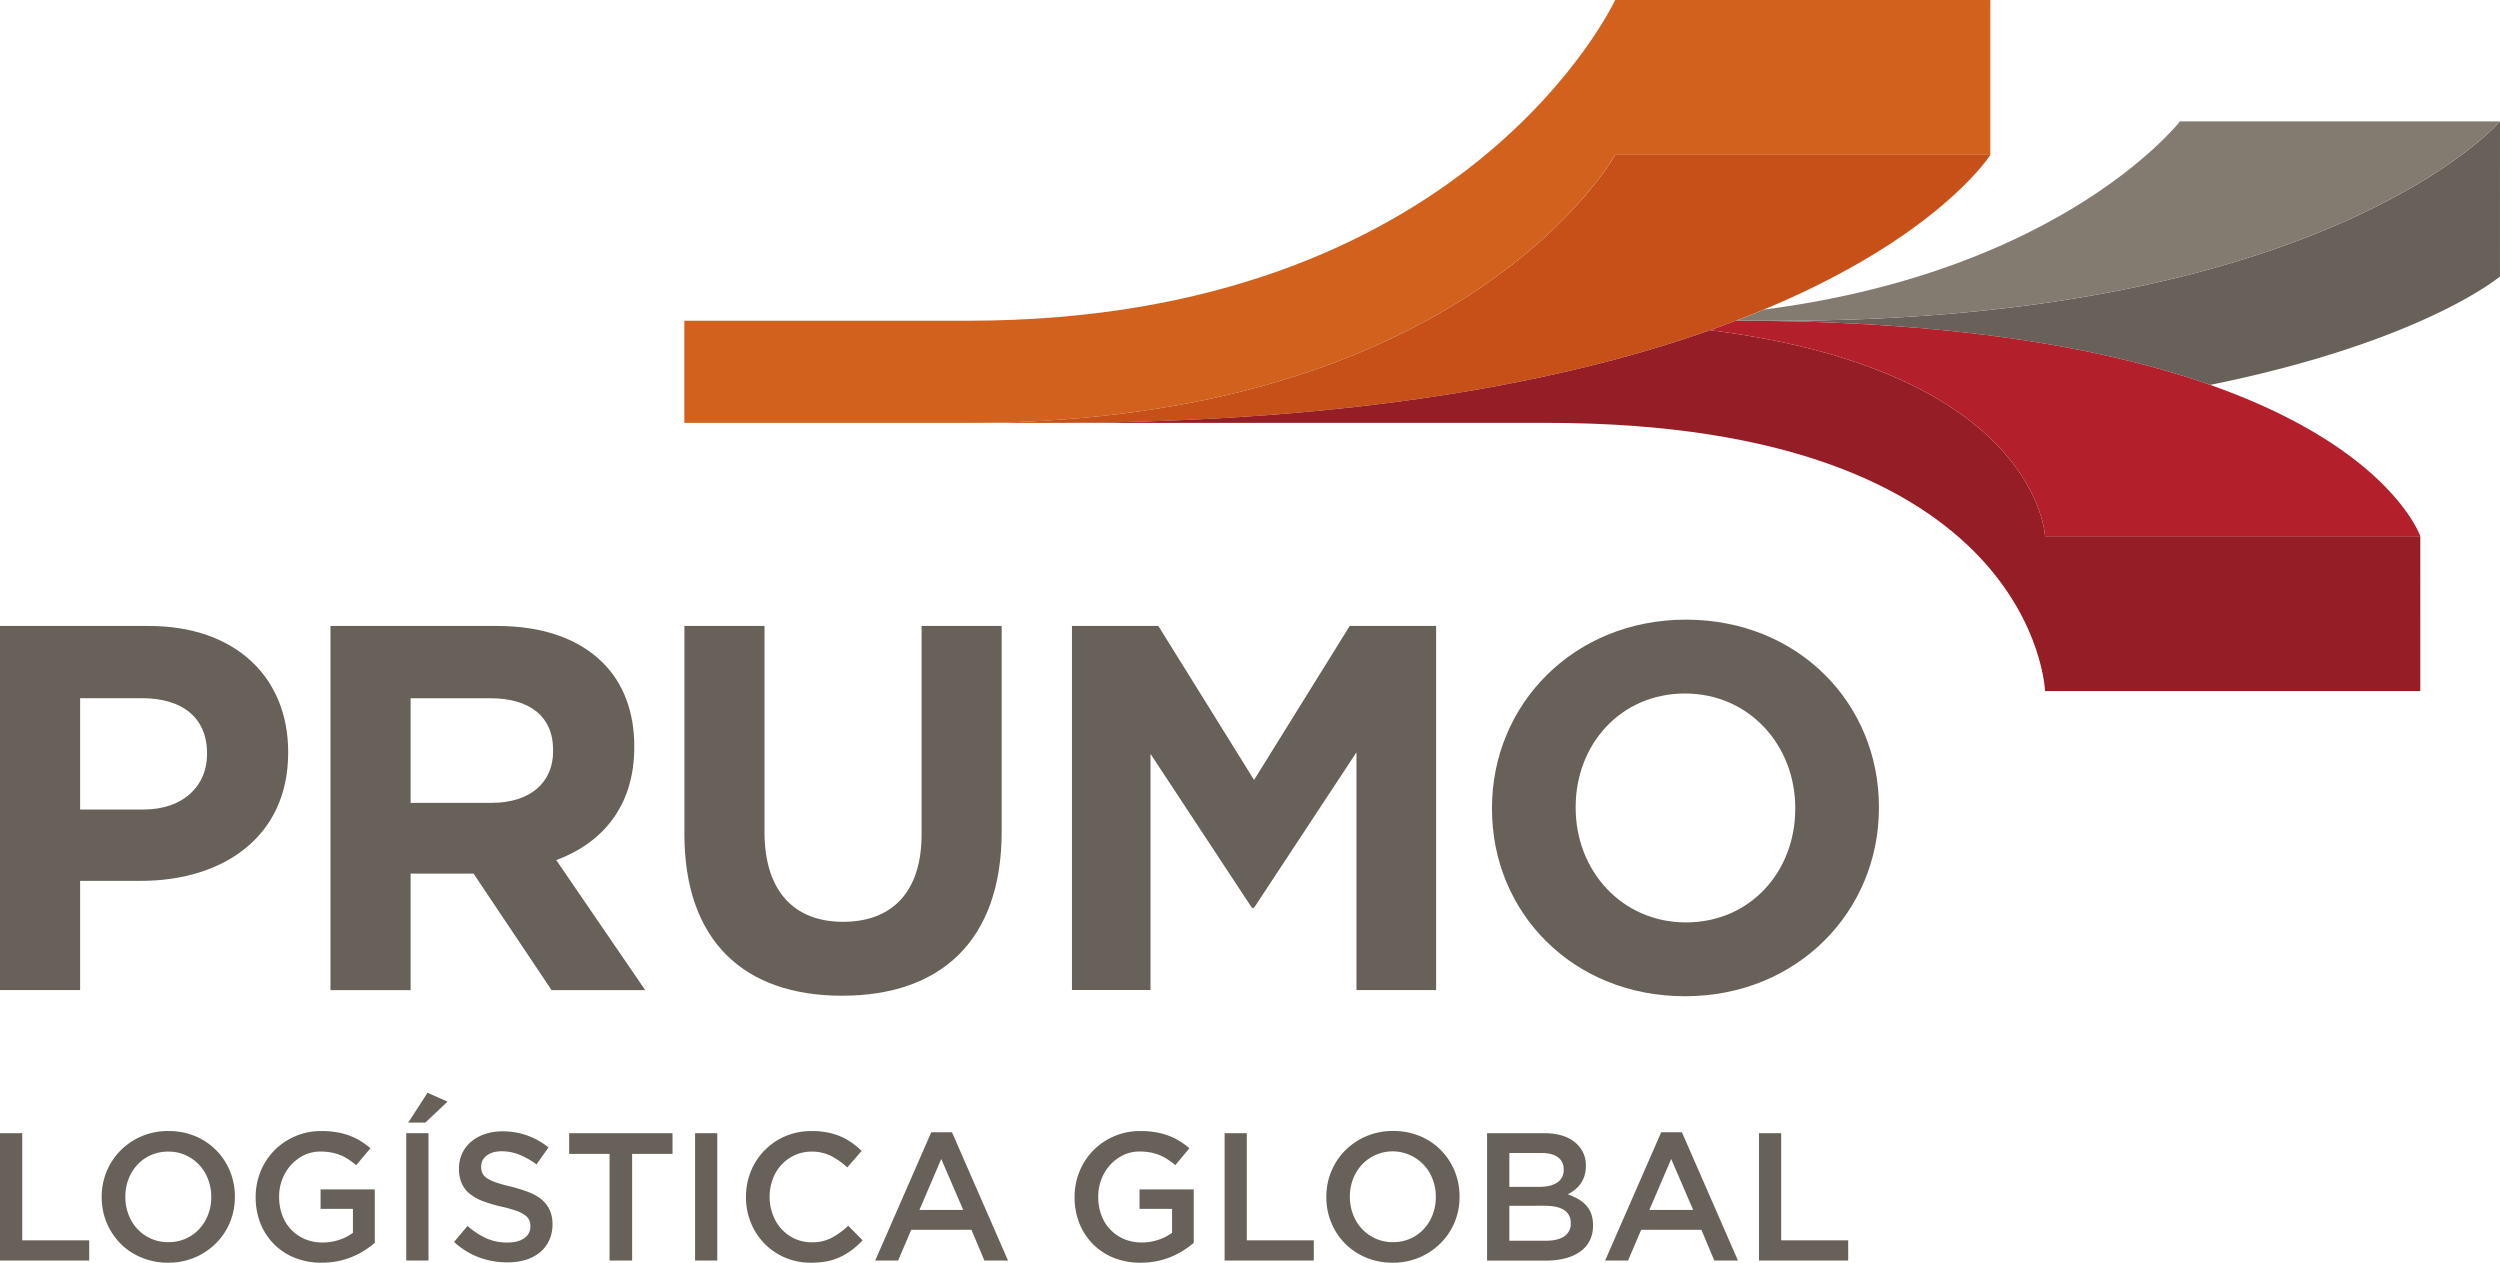 <svg xmlns="http://www.w3.org/2000/svg" viewBox="0 0 1417.83 716.12"><defs><style>.cls-1{fill:#f36f21;}.cls-2{fill:#676159;}.cls-3{fill:#d2611d;}.cls-4{fill:#c65017;}.cls-5{fill:#951d25;}.cls-6{fill:#b31f2a;}.cls-7{fill:#837a70;}</style></defs><g id="Layer_2" data-name="Layer 2"><g id="Layer_1-2" data-name="Layer 1"><path class="cls-1" d="M983.69,246.66s.15-.06.08-.06-.15.06-.08.06Z"></path><path class="cls-2" d="M1417.83,68.85a93.36,93.36,0,0,1-8,7.83c-28.76,25.55-139,104.87-398.8,105.21H984.44c125.51,0,211,16,269,36.41,121-24.6,164.37-61.51,164.37-61.51Z"></path><path class="cls-3" d="M916,0S832.08,181.89,549.1,181.89h-161v57.94h161c283,0,366.86-152,366.86-152h212.82V0Z"></path><path class="cls-4" d="M549.1,239.83h51.53c433.75-1.2,528.15-152,528.15-152H916S832.08,239.83,549.1,239.83Z"></path><path class="cls-5" d="M1159.8,304.1S1156,210.81,969.89,187.25c-80.51,28.48-198.63,52.1-369.26,52.57H877.25c277.53,0,282.55,152.11,282.55,152.11h212.83V304.1Z"></path><path class="cls-6" d="M984.45,181.89q-7.07,2.7-14.56,5.36C1156,210.81,1159.8,304.1,1159.8,304.1h212.83S1331.38,181.89,984.45,181.89Z"></path><path class="cls-7" d="M1236.31,68.85s-65.7,84.78-236,106.74h0q-7.61,3.18-15.78,6.3H1011c259.84-.34,370-79.66,398.8-105.21a93.36,93.36,0,0,0,8-7.83Z"></path><path class="cls-2" d="M0,355H84.37c49.27,0,79.06,29.2,79.06,71.4v.58c0,47.79-37.17,72.58-83.48,72.58H45.44v61.94H0ZM81.42,459.1c22.72,0,36-13.57,36-31.28v-.57c0-20.36-14.16-31.29-36.88-31.29H45.44V459.1Z"></path><path class="cls-2" d="M187.44,355h94.4c26.25,0,46.61,7.38,60.18,21,11.5,11.49,17.7,27.72,17.7,47.19v.59c0,33.33-18,54.3-44.26,64l50.45,73.74h-53.1l-44.25-66.07H232.87v66.07H187.44Zm91.45,100.32c22.12,0,34.8-11.82,34.8-29.23v-.58C313.69,406,300.12,396,278,396H232.87v59.32Z"></path><path class="cls-2" d="M388.15,473V355h45.42V471.79c0,33.62,16.82,51,44.55,51s44.54-16.82,44.54-49.55V355h45.43V471.49c0,62.54-35.1,93.22-90.56,93.22S388.15,533.73,388.15,473Z"></path><path class="cls-2" d="M607.94,355h49l54.28,87.33L765.47,355h49v206.5H769.3V426.65l-58.11,88.21H710l-57.52-87.33V561.46H607.94Z"></path><path class="cls-2" d="M846.15,458.82v-.61c0-58.7,46.31-106.79,110-106.79s109.45,47.5,109.45,106.21v.58c0,58.72-46.32,106.79-110,106.79S846.15,517.51,846.15,458.82Zm172,0v-.61c0-35.39-26-64.9-62.54-64.9s-62,28.91-62,64.32v.58c0,35.4,26,64.91,62.54,64.91S1018.13,494.2,1018.13,458.82Z"></path><path class="cls-2" d="M0,642.67H12.6v60.76h38v11.46H0Z"></path><path class="cls-2" d="M95.33,716.12a38.33,38.33,0,0,1-15.27-3,35.86,35.86,0,0,1-11.87-8,36.77,36.77,0,0,1-7.74-11.82A37.46,37.46,0,0,1,57.67,679v-.19a37.54,37.54,0,0,1,2.78-14.4,36.93,36.93,0,0,1,7.84-11.87,37.67,37.67,0,0,1,27.24-11.09,39,39,0,0,1,15.28,2.94,36.33,36.33,0,0,1,11.86,8,36.8,36.8,0,0,1,7.75,11.82,37.28,37.28,0,0,1,2.78,14.4v.2a37.25,37.25,0,0,1-2.78,14.38A36.47,36.47,0,0,1,122.57,705a37.52,37.52,0,0,1-27.24,11.09Zm.2-11.65a23.9,23.9,0,0,0,9.81-2A23.21,23.21,0,0,0,113,697a25.06,25.06,0,0,0,5-8.1,27,27,0,0,0,1.8-9.91v-.19a27.33,27.33,0,0,0-1.8-10,24.12,24.12,0,0,0-12.79-13.68,23.34,23.34,0,0,0-9.86-2,23.64,23.64,0,0,0-9.81,2,23.15,23.15,0,0,0-7.65,5.47,25.07,25.07,0,0,0-5,8.11,27.29,27.29,0,0,0-1.8,9.91v.2a27.74,27.74,0,0,0,1.8,10,24.66,24.66,0,0,0,5,8.15,23.86,23.86,0,0,0,7.76,5.51A23.16,23.16,0,0,0,95.53,704.47Z"></path><path class="cls-2" d="M182.43,716.12a40.24,40.24,0,0,1-15.38-2.83,34.56,34.56,0,0,1-11.8-7.85,35.18,35.18,0,0,1-7.59-11.75A39.56,39.56,0,0,1,145,679v-.19a37.91,37.91,0,0,1,2.75-14.36,36.43,36.43,0,0,1,7.75-11.91,37,37,0,0,1,26.85-11.09,49.16,49.16,0,0,1,8.61.69,38.84,38.84,0,0,1,7.18,1.89,36.43,36.43,0,0,1,6.24,3,45.88,45.88,0,0,1,5.73,4.18L202,660.82a45.39,45.39,0,0,0-4.22-3.19,26.33,26.33,0,0,0-4.56-2.44,27.65,27.65,0,0,0-5.21-1.55,32.56,32.56,0,0,0-6.24-.55,20.92,20.92,0,0,0-9.23,2,24.38,24.38,0,0,0-7.43,5.53,25.71,25.71,0,0,0-5,8.13,26.74,26.74,0,0,0-1.81,9.81v.21a29.65,29.65,0,0,0,1.75,10.34,23.17,23.17,0,0,0,5,8.16,23.75,23.75,0,0,0,7.72,5.39,24.91,24.91,0,0,0,10,2,30.07,30.07,0,0,0,9.62-1.5,27.11,27.11,0,0,0,7.77-4V685.59H181.81V674.53h30.75v30.35a53.68,53.68,0,0,1-5.93,4.33,47.31,47.31,0,0,1-7,3.62,44.86,44.86,0,0,1-8.11,2.42A46.6,46.6,0,0,1,182.43,716.12Z"></path><path class="cls-2" d="M230.4,642.67H243v72.22H230.4Zm12.07-22.91,11.34,5-12.58,11.89h-9.71Z"></path><path class="cls-2" d="M287.64,715.92a45.88,45.88,0,0,1-16-2.83,43.77,43.77,0,0,1-14.13-8.74l7.64-9.07a43.68,43.68,0,0,0,10.63,7A29,29,0,0,0,288,704.67c3.92,0,7-.81,9.34-2.47a7.72,7.72,0,0,0,3.46-6.6v-.22a8.11,8.11,0,0,0-.68-3.45,7.4,7.4,0,0,0-2.48-2.83,19.64,19.64,0,0,0-5-2.49,71.18,71.18,0,0,0-8.23-2.27,79.83,79.83,0,0,1-10.3-3.05,27.2,27.2,0,0,1-7.54-4.12,16.13,16.13,0,0,1-4.66-5.93,20.15,20.15,0,0,1-1.6-8.46v-.2a19.5,19.5,0,0,1,6.91-15.12,24.15,24.15,0,0,1,7.75-4.28,30.21,30.21,0,0,1,9.89-1.55A41.74,41.74,0,0,1,299.14,644a42.88,42.88,0,0,1,11.93,6.75l-6.81,9.61a44.6,44.6,0,0,0-9.81-5.53,26.64,26.64,0,0,0-9.8-1.91c-3.71,0-6.6.84-8.67,2.47a7.58,7.58,0,0,0-3.09,6.11v.19a8.84,8.84,0,0,0,.72,3.67,7.2,7.2,0,0,0,2.64,2.88,22.78,22.78,0,0,0,5.27,2.44c2.24.76,5.1,1.55,8.55,2.37a83,83,0,0,1,10.07,3.19,25.21,25.21,0,0,1,7.3,4.28,16.91,16.91,0,0,1,4.39,5.88,19,19,0,0,1,1.5,7.8v.21a21.09,21.09,0,0,1-1.89,9.07,19.21,19.21,0,0,1-5.28,6.81,23.15,23.15,0,0,1-8.11,4.23A35,35,0,0,1,287.64,715.92Z"></path><path class="cls-2" d="M345.7,654.42H322.8V642.67h58.6v11.75H358.5v60.47H345.7Z"></path><path class="cls-2" d="M394.21,642.67h12.58v72.22H394.21Z"></path><path class="cls-2" d="M459.9,716.12a36.25,36.25,0,0,1-26.28-10.78,36.29,36.29,0,0,1-7.74-11.82A37.72,37.72,0,0,1,423.07,679v-.19a38,38,0,0,1,2.76-14.5,36.51,36.51,0,0,1,19.53-19.92,38,38,0,0,1,15.06-2.94,44.81,44.81,0,0,1,9,.84,37.2,37.2,0,0,1,7.48,2.3,35.52,35.52,0,0,1,6.3,3.57,51.14,51.14,0,0,1,5.47,4.55l-8.16,9.38a40.4,40.4,0,0,0-9.18-6.5,24,24,0,0,0-11-2.47,22.59,22.59,0,0,0-9.54,2,23.75,23.75,0,0,0-7.59,5.47,24.12,24.12,0,0,0-4.94,8.11,27.49,27.49,0,0,0-1.77,9.91v.2a27.94,27.94,0,0,0,1.77,10,24.72,24.72,0,0,0,4.94,8.2,23.32,23.32,0,0,0,7.59,5.53,22.9,22.9,0,0,0,9.54,2,23.69,23.69,0,0,0,11.35-2.54,44.55,44.55,0,0,0,9.38-6.84l8.16,8.24a47.38,47.38,0,0,1-5.84,5.32,38.54,38.54,0,0,1-6.54,4,32.79,32.79,0,0,1-7.69,2.57A46.13,46.13,0,0,1,459.9,716.12Z"></path><path class="cls-2" d="M528.14,642.14H539.9l31.77,72.75h-13.4l-7.33-17.43H516.78l-7.42,17.43h-13Zm18.15,44.07-12.48-28.89-12.38,28.89Z"></path><path class="cls-2" d="M646.9,716.12a40.17,40.17,0,0,1-15.38-2.83,34.37,34.37,0,0,1-11.8-7.85,35.05,35.05,0,0,1-7.6-11.75A39.56,39.56,0,0,1,609.43,679v-.19a38.11,38.11,0,0,1,2.76-14.36,36.57,36.57,0,0,1,7.74-11.91,37.05,37.05,0,0,1,26.86-11.09,49.28,49.28,0,0,1,8.62.69,38.73,38.73,0,0,1,7.17,1.89,36.07,36.07,0,0,1,6.24,3,45.88,45.88,0,0,1,5.73,4.18l-8,9.59a44.21,44.21,0,0,0-4.23-3.19,26.53,26.53,0,0,0-4.54-2.44,27.65,27.65,0,0,0-5.21-1.55,32.6,32.6,0,0,0-6.25-.55,21,21,0,0,0-9.23,2,24.62,24.62,0,0,0-7.43,5.53,25.89,25.89,0,0,0-5,8.13,26.74,26.74,0,0,0-1.81,9.81v.21a29.65,29.65,0,0,0,1.75,10.34,23.32,23.32,0,0,0,5,8.16,23.86,23.86,0,0,0,7.72,5.39,24.94,24.94,0,0,0,10,2,30.07,30.07,0,0,0,9.62-1.5,27.11,27.11,0,0,0,7.77-4V685.59H646.27V674.53H677v30.35a53.68,53.68,0,0,1-5.93,4.33,46.34,46.34,0,0,1-7,3.62,44.75,44.75,0,0,1-8.1,2.42A46.67,46.67,0,0,1,646.9,716.12Z"></path><path class="cls-2" d="M694.51,642.67h12.58v60.76h38v11.46H694.51Z"></path><path class="cls-2" d="M789.83,716.12a38.38,38.38,0,0,1-15.28-3,35.92,35.92,0,0,1-11.86-8A36.42,36.42,0,0,1,755,693.37a37.29,37.29,0,0,1-2.79-14.4v-.19a37.36,37.36,0,0,1,2.79-14.4,36.28,36.28,0,0,1,7.84-11.87,37.67,37.67,0,0,1,12-8.1,38,38,0,0,1,15.26-3,39,39,0,0,1,15.28,2.94,36.23,36.23,0,0,1,11.86,8,36.61,36.61,0,0,1,7.74,11.82,37.46,37.46,0,0,1,2.78,14.4v.2a37.44,37.44,0,0,1-2.78,14.38A36.31,36.31,0,0,1,817.06,705a37.71,37.71,0,0,1-12,8.11A38.13,38.13,0,0,1,789.83,716.12Zm.2-11.65a24,24,0,0,0,9.81-2A23.68,23.68,0,0,0,807.5,697a25.41,25.41,0,0,0,5-8.1,27.36,27.36,0,0,0,1.79-9.91v-.19a27.75,27.75,0,0,0-1.79-10,24.18,24.18,0,0,0-12.8-13.68,23.89,23.89,0,0,0-27.33,5.42,25.22,25.22,0,0,0-5,8.11,27.09,27.09,0,0,0-1.81,9.91v.2a27.53,27.53,0,0,0,1.81,10,24.63,24.63,0,0,0,5,8.15,24.18,24.18,0,0,0,7.76,5.51A23.27,23.27,0,0,0,790,704.47Z"></path><path class="cls-2" d="M843.36,642.67h32.35q12.45,0,18.85,6.39a16.3,16.3,0,0,1,4.83,12v.2a17.92,17.92,0,0,1-.87,5.83,16.75,16.75,0,0,1-2.25,4.43,15.51,15.51,0,0,1-3.27,3.35,27.82,27.82,0,0,1-3.84,2.49A37.74,37.74,0,0,1,895,680a18.53,18.53,0,0,1,4.52,3.56,14.65,14.65,0,0,1,2.92,4.85,18.87,18.87,0,0,1,1,6.5v.22a18.39,18.39,0,0,1-1.91,8.56,16.92,16.92,0,0,1-5.4,6.17,25.76,25.76,0,0,1-8.44,3.78,43.29,43.29,0,0,1-10.93,1.29H843.36Zm29.86,30.43q6.18,0,9.88-2.42a8.27,8.27,0,0,0,3.71-7.39v-.2a8,8,0,0,0-3.25-6.76c-2.16-1.62-5.29-2.42-9.41-2.42H856V673.1Zm3.72,30.55q6.48,0,10.18-2.47a8.37,8.37,0,0,0,3.7-7.44v-.22a8.24,8.24,0,0,0-3.64-7.17c-2.44-1.66-6.17-2.52-11.17-2.52H856v19.82Z"></path><path class="cls-2" d="M942.11,642.14h11.76l31.78,72.75H972.24l-7.33-17.43H930.76l-7.44,17.43h-13Zm18.15,44.07-12.48-28.89-12.39,28.89Z"></path><path class="cls-2" d="M997.58,642.67h12.59v60.76h38v11.46H997.58Z"></path></g></g></svg>